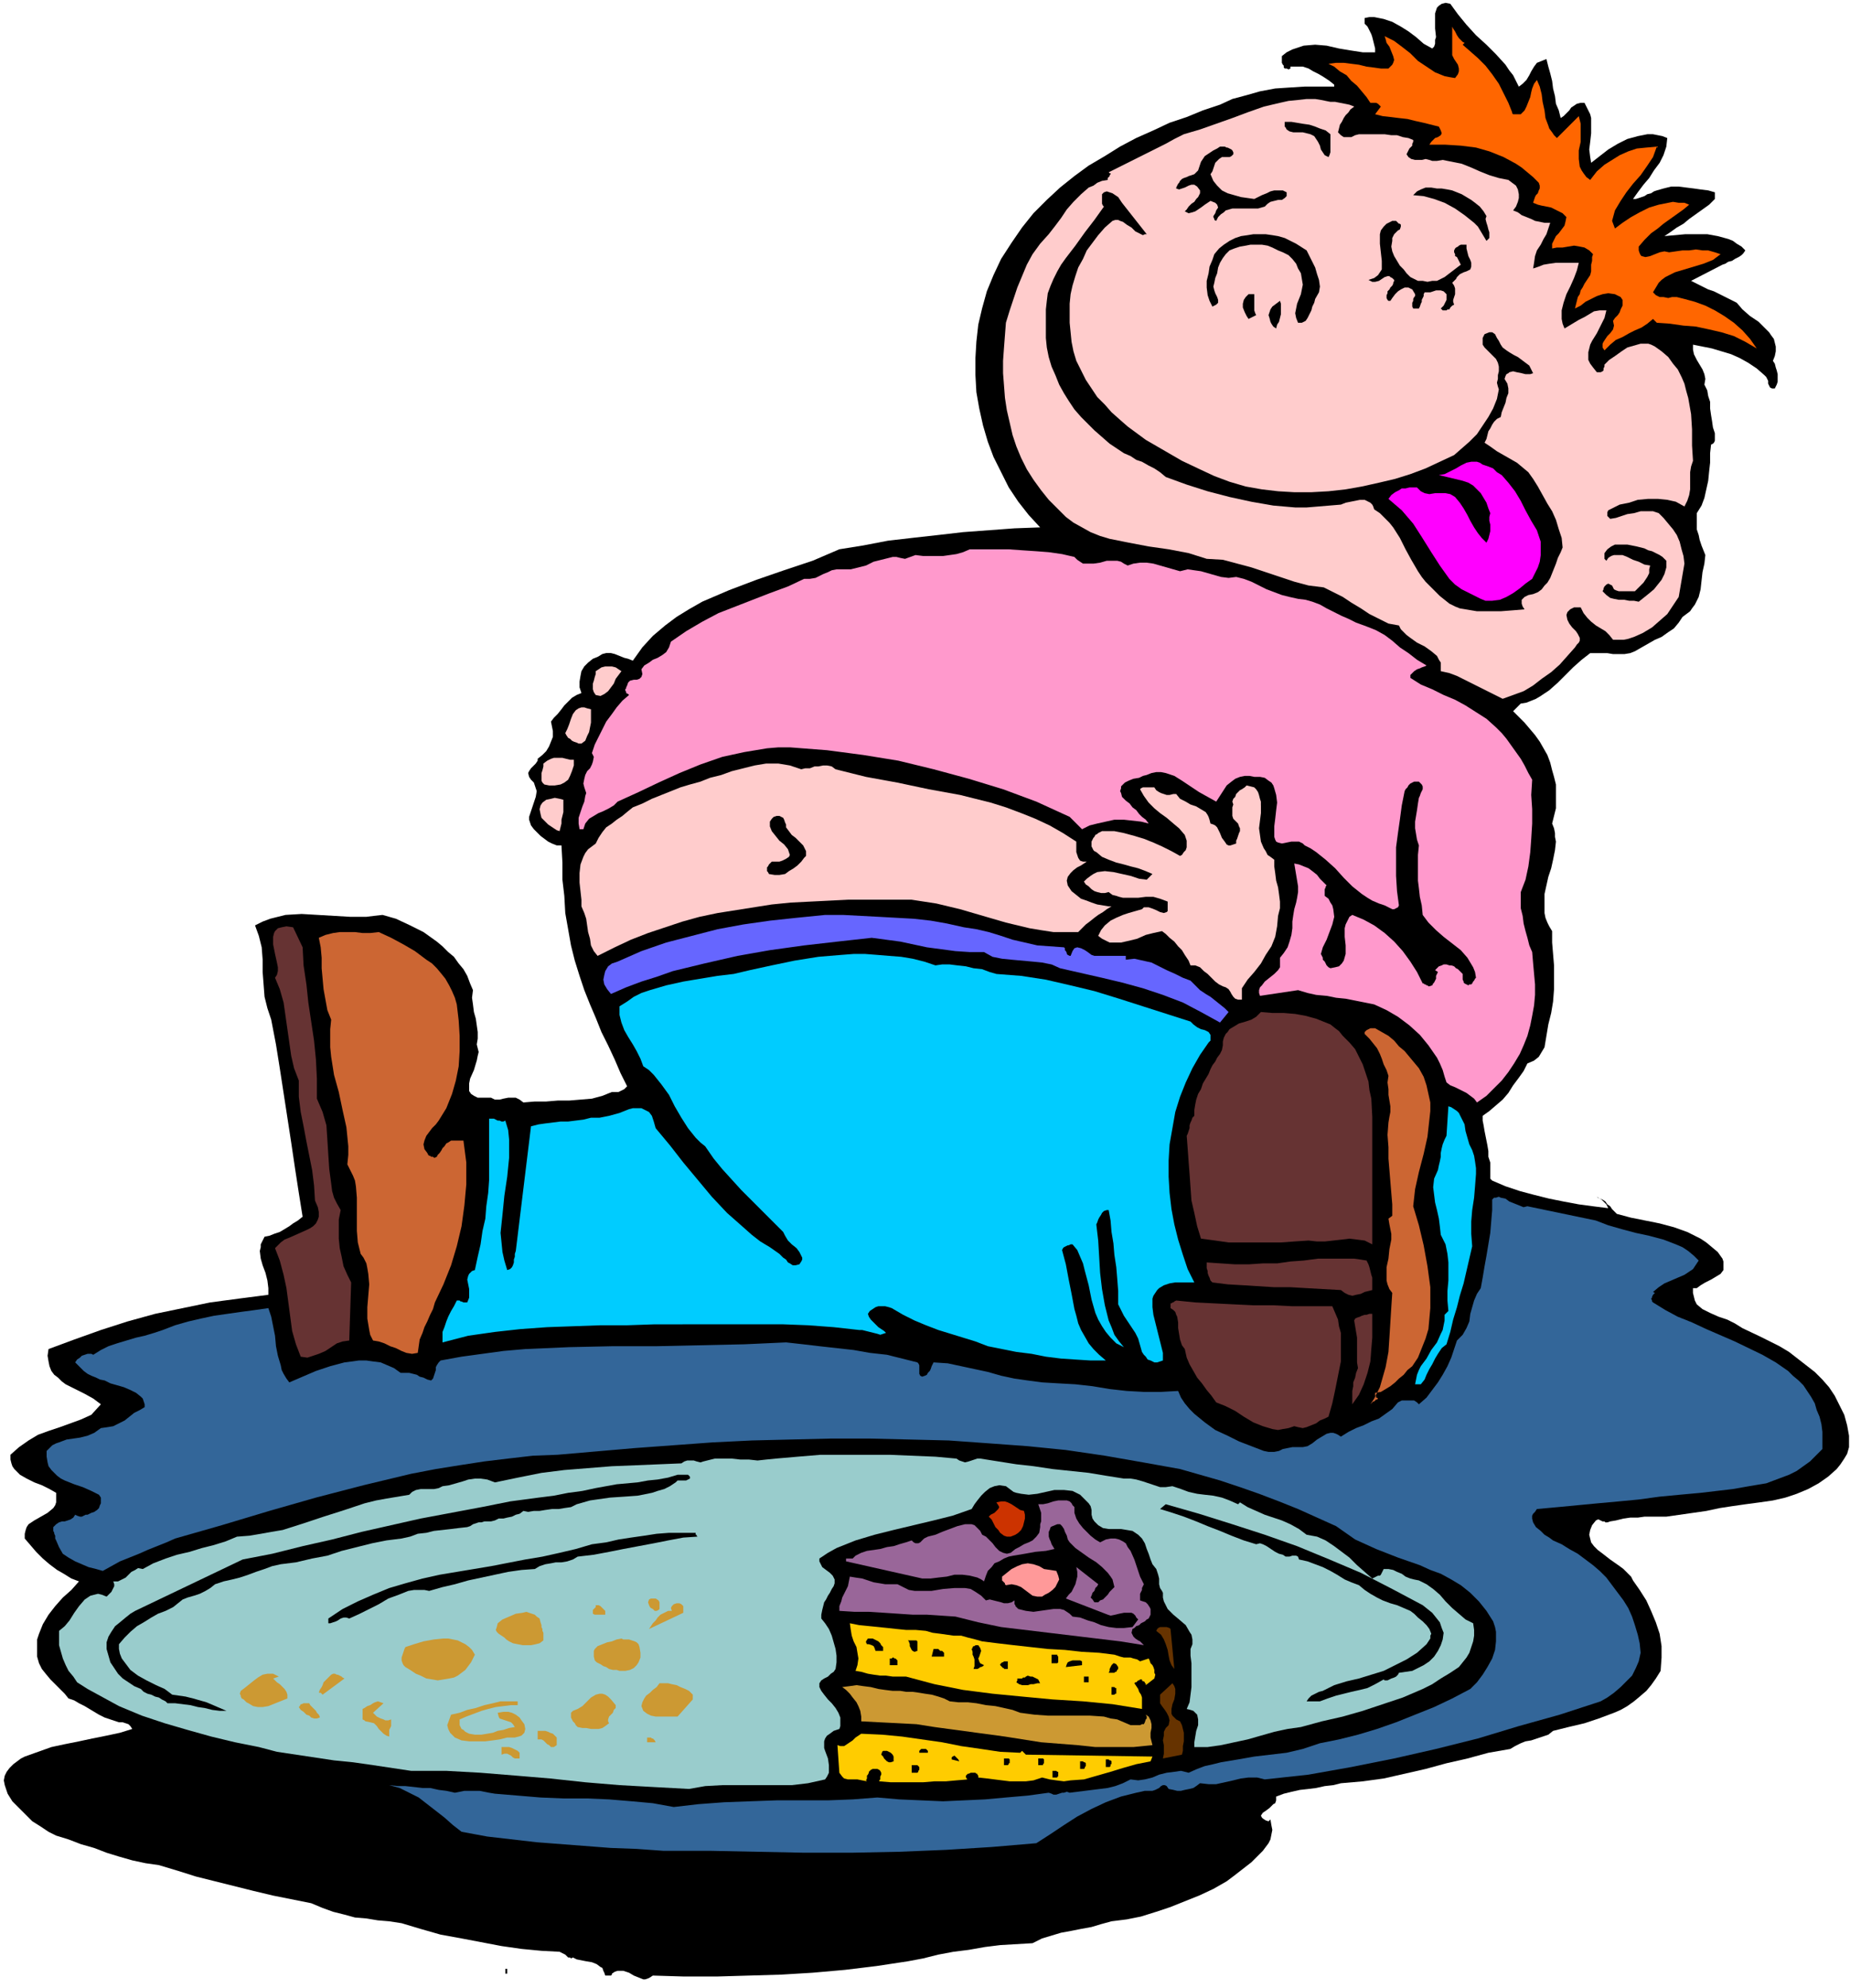 <svg xmlns="http://www.w3.org/2000/svg" width="6.477in" height="6.956in" fill-rule="evenodd" stroke-linecap="round" preserveAspectRatio="none" viewBox="0 0 1944 2088"><style>.brush1{fill:#000}.pen1{stroke:none}.brush3{fill:#fcc}.brush7{fill:#633}.brush8{fill:#c63}.brush9{fill:#0cf}.brush15{fill:#c93}.brush16{fill:#fc0}.brush17{fill:#630}</style><path d="m1524 4 8 11 9 11 10 11 11 10 10 10 10 11 4 6 4 5 3 6 3 6 4-3 4-4 3-5 2-4 3-5 3-4 5-2 5-2 2 8 2 7 2 8 1 8 2 8 1 8 3 7 2 8 3-2 3-3 3-3 2-3 3-2 3-2 4-1h4l2 4 2 4 2 4 1 4v16l-1 9-1 8 1 8 1 6 9-7 9-7 10-6 10-5 11-3 10-2h6l5 1 5 1 5 2-1 9-3 9-4 8-6 8-5 8-6 7-6 8-5 7h3l3-1 3-1 3-1 3-2 4-1 3-2 3-1 7-2 8-2h8l8 1 8 1 7 1 8 1 7 2v7l-6 6-7 5-7 5-7 5-6 5-7 4-7 5-6 4 11-1 11-1h23l11 2 11 3 5 2 4 3 5 3 4 4-2 3-2 2-3 2-4 2-3 2-4 1-3 2-3 1-33 17 6 3 6 3 6 3 6 2 6 3 6 3 6 3 6 3 6 7 8 7 9 6 7 7 4 4 2 3 3 4 1 4 1 4v5l-1 5-2 5 2 3 1 4 1 3 1 4v8l-1 3-2 4h-3l-2-1-1-2-1-2v-3l-1-2-1-2-2-2-8-7-9-6-9-5-9-4-10-3-10-3-10-2-10-2v5l1 5 3 6 3 5 3 5 2 5 1 5-1 6 3 6 1 6 2 6v7l1 7 1 6 1 7 2 6v8l-1 2-1 1-2 1-1 9v10l-1 9-1 10-2 9-2 9-3 8-5 8v17l2 6 1 5 2 6 2 5 2 5-1 9-2 9-1 9-1 9-2 8-4 8-3 4-2 3-4 3-4 3-4 6-5 6-6 4-7 5-7 3-7 4-7 4-7 4-5 2-6 1h-12l-6-1h-18l-9 7-9 8-8 8-8 8-9 8-9 6-5 3-5 2-5 2-6 1-8 8 12 12 11 13 5 7 4 7 4 7 3 8 2 8 2 7 2 8v25l-2 8-2 8 2 5 1 5v4l1 5-1 9-2 10-2 9-3 9-2 9-2 9v20l1 5 2 5 2 4 3 5v12l1 12 1 12v25l-1 13-2 12-3 12-1 6-1 6-1 6-1 6-3 5-3 5-5 4-7 3-4 8-5 7-6 8-5 8-6 7-7 6-7 6-7 5v5l1 5 1 6 1 5 1 5 1 5 1 6v6l1 3 1 3v17l2 2 14 6 15 5 15 4 16 4 15 3 16 3 15 2 16 2-1-2-1-2-2-2-2-2-1-1-2-1-2-1-1-1 3 2 3 1 3 2 2 3 3 2 2 3 2 2 3 3 15 4 15 3 15 3 15 4 14 5 14 7 6 4 6 5 6 5 5 7 1 3v9l-3 4-5 3-5 3-6 3-5 3-4 3h-4v5l1 4 1 4 2 4 6 5 8 4 9 4 9 3 8 4 8 5 19 9 20 10 10 6 9 7 9 7 9 7 8 8 7 8 6 9 5 10 5 10 3 11 2 11v12l-2 7-3 5-4 6-4 5-9 8-10 7-11 6-12 5-12 4-13 3-14 2-15 2-14 2-13 2-14 3-14 2-14 2-14 2h-23l-7 1h-8l-7 1-8 2-6 1-3 1h-2l-1-1h-2l-2-1-2-1h-1l-2 1-4 5-2 5-1 5 1 4 1 4 3 4 4 4 4 3 9 7 10 7 4 3 4 4 4 4 2 4 7 10 7 11 5 11 5 12 4 12 2 13v12l-1 14-5 8-5 7-5 6-7 6-6 5-7 5-7 4-7 3-16 6-15 5-17 4-16 4-5 4-6 2-6 2-6 2-6 1-5 2-6 3-5 3-23 4-22 6-22 5-22 6-22 5-22 5-22 3-23 2-8 2-9 1-9 2-8 1-9 1-9 2-8 2-8 3v4l-1 3-2 1-4 4-4 3-3 2-2 3 1 2 1 1 3 2 3 1 2-2 1 6 1 5-1 5-1 5-2 4-3 4-3 4-4 4-8 8-9 7-9 7-8 6-14 8-15 7-15 6-15 6-15 5-16 5-15 3-16 2-11 3-10 3-11 2-10 2-11 2-10 3-10 3-10 5-17 1-17 1-16 2-17 3-16 2-16 3-16 4-16 3-33 5-33 4-34 3-33 2-34 1-34 1h-34l-33-1-3 2-2 1-3 1h-2l-5-2-5-2-5-3-6-2h-6l-3 1-3 2v1l-1 1h-6l-1-3-1-2-1-3-2-1-4-3-5-2-6-1-5-1-5-1-4-2-2 1-1-1h-2l-2-2-1-1-2-1-2-1-2-1-19-1-21-2-21-3-21-4-21-4-22-4-21-6-20-6-13-2-12-1-12-2-12-1-11-3-12-3-11-4-12-5-20-4-20-4-21-5-20-5-20-5-20-5-19-6-20-6-14-2-14-3-14-4-13-4-13-5-14-4-13-5-13-4-8-4-9-6-8-5-7-7-7-7-7-7-5-8-3-9-1-5 1-5 2-4 3-4 4-4 4-3 4-3 4-2 14-5 14-5 14-3 15-3 14-3 15-3 14-3 13-4-2-3-2-2-3-1-3-1h-4l-3-1-3-1-3-1-6-2-6-3-5-3-5-3-5-3-6-3-5-3-6-2-4-5-5-5-5-5-5-5-5-6-4-5-3-6-2-7v-18l2-6 4-10 6-10 7-9 8-9 9-8 8-9-8-3-8-5-7-4-8-6-7-6-7-7-6-7-6-7v-5l1-4 1-3 2-3 6-4 7-4 7-4 6-5 2-3 1-3v-10l-7-4-8-4-8-3-8-4-7-4-6-6-2-3-1-3-1-4v-5l9-8 10-7 10-6 11-4 12-4 11-4 11-4 11-5 10-11-8-6-9-5-10-5-10-5-4-3-4-4-4-3-3-4-2-5-1-5-1-6 1-7 27-10 28-10 28-9 29-8 29-6 29-6 30-4 31-4v-7l-1-8-2-8-3-8-2-7-1-8 1-4v-3l2-4 2-4 5-1 5-2 6-2 5-3 5-3 4-3 5-3 5-4-4-25-4-26-4-27-4-26-4-26-4-26-4-25-5-26-4-12-3-12-1-13-1-13v-13l-1-13-3-12-4-11 8-4 8-3 8-2 8-2 17-1 17 1 17 1 17 1h17l8-1 9-1 14 4 15 7 14 7 14 10 6 5 6 6 6 5 5 7 5 6 4 7 3 8 3 7-1 8 1 7 1 8 2 7 1 7 1 7v7l-1 6 1 4 1 4-1 4-1 5-3 10-4 9-1 5v8l2 3 3 2 4 2h14l4 2h5l4-1 5-1h8l4 2 4 3 12-1h12l12-1h12l12-1 12-1 11-3 10-4h7l2-1 2-1 2-1 1-1 2-2-7-14-6-14-7-15-7-14-6-15-6-14-6-15-5-15-5-16-4-16-3-17-3-17-1-18-2-17v-18l-1-18h-5l-5-2-4-2-4-3-4-3-4-4-3-3-3-4-1-3-1-3v-3l1-3 2-6 2-6 2-6 1-6-1-3-1-3-1-3-3-3-2-3-1-4 1-2 2-3 3-3 2-2 2-3v-2l5-4 4-4 3-5 2-5 2-5v-6l-1-5-1-5 3-4 4-4 4-5 3-4 4-4 4-4 5-3 5-2-2-6v-6l1-6 1-5 3-5 4-4 5-4 5-2 5-3 4-1h5l4 1 5 2 5 2 4 1 5 2 10-14 11-12 13-11 12-9 13-8 14-8 14-6 14-6 29-11 29-10 30-10 28-12 25-4 26-5 26-3 27-3 26-3 27-2 27-2 27-1-12-13-11-14-10-15-8-16-8-16-6-16-5-17-4-18-3-17-1-18v-18l1-17 2-18 4-17 5-18 7-17 8-17 11-17 11-16 12-15 14-14 14-13 15-12 15-11 17-10 16-10 17-9 18-8 17-8 18-6 17-7 18-6 13-6 15-4 14-4 16-3 15-1 16-1h31v-2l-5-4-6-4-5-3-6-3-5-3-6-2h-13v2l-2 1-2-1h-2l-1-1v-2l-1-1-1-2v-7l5-4 6-3 6-2 6-2 12-1 12 1 13 3 12 2 13 2h13v-4l-1-4-1-4-1-4-1-3-2-4-2-4-3-3v-6l5-1h5l5 1 5 1 9 3 9 5 8 5 8 6 8 7 9 5 2-2 1-3v-4l1-3-1-9V14l1-3 1-3 2-2 3-2 4-1 5 1z" class="pen1 brush1"/><path d="m1539 45-2 2 8 7 8 7 8 8 7 9 7 10 5 10 5 10 4 10v1l1 1h8l4-4 2-4 2-5 2-5 1-5 1-4 2-5 3-4 3 7 2 8 1 8 2 9 1 8 3 8 1 3 3 4 2 3 3 3 23-23 1 4 1 4v19l-2 9v9l1 8 2 4 2 3 3 4 4 3 7-9 8-7 8-5 8-5 9-4 9-3 10-1 11-1-4 11-6 9-7 10-8 9-7 9-6 9-6 10-3 11 3 8 8-6 9-6 9-5 10-5 10-3 10-2 5-1 6 1h6l5 2-6 5-7 5-7 5-7 5-6 5-7 5-7 7-6 7v4l1 3 1 2 1 1 4 1 5-1 5-2 5-2 5-1 5 1 7-1 7-1h7l7-1 7 1h6l7 2 6 2-4 3-4 3-5 2-5 2-10 3-10 3-10 3-10 5-4 3-3 3-3 5-3 5 3 3 4 2h4l5 1 4-1h5l4 1 4 1 11 3 11 4 10 5 10 6 10 7 9 8 8 9 7 10-12-7-12-6-13-4-13-3-14-3-13-1-14-2-14-1-4-4-6 5-6 4-7 3-6 3-7 4-7 3-6 5-6 6-2-3v-4l1-2 2-3 2-3 3-3 3-4 1-4-1-5 2-3 3-3 2-3 1-3 2-4v-6l-2-3-6-3-7-1-6 1-6 2-6 3-6 3-5 4-6 3 1-4 1-4 1-4 2-3 1-4 2-3 2-4 2-3 2-3 2-3 1-4v-7l1-4v-4l1-3-4-4-5-3-5-1-6-1-6 1-6 1h-6l-5 1v-5l2-4 2-4 3-3 3-4 3-4 1-4 1-5-4-4-4-2-4-2-4-2-5-1-5-1-4-1-5-2 1-3 1-3 1-2 2-2 1-3 1-2v-3l-1-3-6-6-6-5-6-5-6-4-13-7-15-6-14-4-16-2-16-1h-17l2-3 2-2 2-2 3-1 3-2 1-2-1-3-2-4-8-2-8-2-9-2-8-2-9-1-8-1-9-1-8-2 6-8-1-1-1-1-1-1-2-1h-6l-4-6-5-6-5-6-6-5-5-6-7-4-6-5-6-3 8-1h8l8 1 8 1 8 2 8 1 7 1h8l2-2 2-2 1-2 1-3-1-4-2-5-2-5-3-4-1-4-1-3 10 5 8 6 9 7 8 8 9 6 9 6 5 2 5 2 5 1 6 1 3-4 1-3v-3l-1-4-2-3-2-3-2-4V28l1 2 2 3 1 2 1 2 2 3 2 2 2 2 2 1z" class="pen1" style="fill:#f60"/><path d="m1423 112-4 3-2 3-3 3-2 3-2 4-2 3-1 4-1 4 3 3 3 2h8l4-2 4-1h27l7 1h6l6 2 6 1 5 2v2l-1 2v2l-1 1-2 2-1 2-1 2-1 2 2 3 3 2 4 1h7l4-1 4 1 3 1h5l6-1 5 1 5 1 10 2 10 4 9 4 10 4 10 3 10 2 4 3 4 3 2 4 1 5v4l-1 4-2 5-3 4 5 2 4 3 5 2 5 2 4 2 5 1 5 1h6l-2 6-2 6-3 5-3 6-4 6-2 6-1 7-1 6 6-2 5-2 6-1 7-1h24l-2 8-3 8-4 9-4 8-3 9-2 8v9l1 5 2 5 5-3 5-3 5-3 6-3 5-3 5-3 6-1h7l-2 8-4 8-4 8-5 8-2 4-1 4-1 4v8l2 4 3 4 4 5h4l2-1 1-1v-2l1-2v-2l5-5 6-4 7-5 6-4 7-2 7-2h8l3 1 4 2 7 5 7 6 5 7 5 6 4 8 3 7 2 8 2 7 3 17 1 16v17l1 16-2 6-1 6v18l-1 6-2 6-3 6-9-5-9-2-10-1h-10l-11 1-9 3-10 2-8 4-2 1-2 1-1 2v4l1 1 2 2 6-1 6-2 6-2 7-1 7-2h13l6 2 5 5 5 6 5 6 4 6 3 7 2 8 2 7 1 8-6 35-6 9-6 9-8 7-8 7-10 6-9 4-6 2-5 1h-11l-4-5-4-4-5-3-5-3-5-4-4-4-4-5-3-6h-7l-2 1-2 1-2 2-1 1-1 3 1 5 2 4 3 4 4 4 2 3 2 4v3l-1 2-2 2-2 3-8 9-8 9-9 8-10 7-9 7-10 6-11 4-11 4-8-4-8-4-8-4-8-4-8-4-8-4-8-3-9-2v-9l-2-3-2-4-6-5-7-5-8-4-7-5-4-3-3-3-3-3-2-4-11-2-10-5-10-5-9-6-10-6-9-6-10-5-10-5-16-2-15-4-15-5-15-5-15-5-15-4-15-4-17-1-19-6-21-4-21-3-21-4-10-2-10-2-10-3-10-4-9-5-9-5-8-6-8-8-10-10-8-10-8-11-7-11-6-12-5-12-4-12-3-13-3-13-2-13-1-13-1-13v-13l1-14 1-13 1-13 4-13 4-12 4-12 5-12 5-12 6-11 8-11 9-10 7-9 6-8 6-9 7-8 8-8 8-7 5-2 4-3 5-2 6-1v-2l1-1 1-1v-1l1-1v-1h-1l-1-1 10-5 10-5 10-5 10-5 10-5 10-5 9-5 10-5 17-5 17-6 17-6 16-6 17-6 17-4 9-2 10-1 9-1h9l6 1 5 1 5 1h5l5 1 5 1 5 1 5 2z" class="pen1 brush3"/><path d="M1398 141v19l-1 3-1 2-4-2-2-3-2-3-1-4-2-4-2-3-2-3-4-2-4-1-4-1h-10l-4-1-3-2-1-2-1-1v-5h7l6 1 6 1 7 1 6 2 5 2 6 2 5 4zm-103 17 1 2v2l-1 1-1 1-2 1h-8l-3 2-2 2-2 2-1 3-1 3-1 3-2 3 3 7 4 5 5 5 6 3 7 2 7 2 7 1 7 1 4-2 4-2 5-2 4-2 4-1h9l4 2v4l-2 2-3 2h-4l-4 1-4 1-3 2-3 3-7 2h-27l-7 2-2 2-3 2-3 3-2 4-2-1v-1l-1-2v-1l2-3 1-3 2-3-1-3-2-2-5-2-3 2-3 2-4 3-3 2-3 2-3 1-4 1-4-2 2-2 2-3 3-3 3-2 2-3 2-2 2-4v-3l-3-4-3-2h-3l-3 1-4 2-3 1-3 1-3-1v-1l1-2 1-2 1-1 1-2 1-1 1-1 2-1 3-1 2-1 3-1 3-1 2-2 2-2 1-3 1-3 1-3 2-3 2-3 3-2 3-2 3-2 4-2 3-2h5l2 1h1l2 1 2 1 1 1zm267 69-1 3 1 4 1 3 1 4 1 3v6l-3 3-3-5-3-5-3-5-4-4-10-8-10-7-11-6-11-4-11-3-11-1 4-4 4-2 5-2h6l6 1h5l6 1 5 1 5 2 5 2 5 3 5 3 4 3 5 4 4 5 3 5zm-357 19h-2l-2 1-2-1-2-1-4-2-4-4-5-3-4-3-3-1-2-1h-3l-3 1-8 7-7 8-6 8-6 8-4 9-5 9-3 9-3 10-2 9-1 10v20l1 10 1 10 2 10 3 10 5 10 5 10 6 9 6 9 8 8 7 8 9 8 8 7 19 14 19 11 19 11 19 9 15 7 16 6 17 5 17 3 17 2 17 1h18l18-1 18-2 17-3 18-4 17-4 16-5 16-6 15-7 15-7 8-7 8-7 8-8 6-9 6-9 5-9 4-10 2-10-1-3-1-4 1-4v-4l1-4v-5l-1-4-2-4-3-3-3-3-3-3-3-3-2-3v-7l2-4 5-2h3l3 2 2 4 2 3 2 4 2 3 4 3 3 2 5 3 4 2 4 3 4 3 4 3 2 4 2 4-3 1h-5l-4-1-5-1-4-1-4 1-1 1-2 1-1 2-1 3 3 5 1 5v5l-2 5-1 5-2 5-2 5-1 5-4 2-3 3-2 3-2 4-2 3-1 4-1 4-2 4 6 4 7 5 7 4 7 4 7 4 6 5 6 5 5 7 5 8 5 9 5 9 5 8 4 9 3 10 3 9 1 10-2 5-3 6-2 6-2 5-2 5-2 5-3 5-3 3-3 4-4 3-5 2-5 1-4 2-3 3v4l1 3 2 3-12 1-13 1h-25l-6-1-6-1-6-1-5-2-6-3-5-4-5-4-5-5-5-5-5-5-4-5-4-6-7-12-6-11-6-12-7-11-4-5-5-5-5-5-6-4-1-3-1-2-2-2-2-1-4-2h-5l-5 1-5 1-5 1-5 2-12 1-12 1-12 1h-12l-23-2-23-4-23-5-23-6-22-7-22-8-6-5-6-4-6-3-7-4-6-2-6-4-7-3-6-4-9-6-8-7-8-7-7-7-7-7-7-8-6-9-5-8-5-9-4-10-4-9-3-10-2-10-1-10v-30l1-9 1-8 3-8 3-7 4-8 4-7 5-7 10-13 10-14 10-13 10-14-1-1-1-2v-10l2-2 3-1 3 1 3 1 3 2 3 2 2 3 2 3 26 33z" class="pen1 brush1"/><path d="M1472 236v2l-1 3-2 1-2 2-2 2-1 2-1 2v3l-1 6 1 5 2 5 3 5 3 5 4 4 3 4 4 4 4 2 4 2h5l5 1 5-1h5l4-2 4-2 17-13-1-2-1-2-1-2-1-2-2-1v-2l-1-2v-2l1-2 1-1 2-1 1-1 2-1h6v4l1 4 1 4 2 4 1 3v4l-1 3-4 2-3 1-2 1-2 1-2 2-1 1-1 2-2 2-2 2 2 3 1 3v6l-1 3-1 3v2l1 3-2 1-1 1-1 1-1 2h-2l-1 1h-4l-2-2 2-2 1-1 1-2 1-2 1-2v-6l-3-3-3-1h-5l-3 1-3 1h-6l-1 2v2l-1 2-1 2v2l-1 2-1 3-1 2h-6l-1-2v-4l1-2v-2l1-2 1-1v-2l-3-5-4-2h-4l-4 2-3 2-3 3-3 4-2 3h-2l-1-1-1-2v-3l1-2v-2l1-1 1-1 1-2 1-1 1-1 1-2v-1l1-2v-1l-2-2-2-1-1-1h-2l-3 1-3 2-3 2-4 1h-3l-4-2 6-2 4-3 2-3 2-3v-9l-1-9-1-9v-10l1-4 3-4 3-3 6-3h4l1 1 1 1 1 1h1l1 1zm-99 27 3 6 3 6 3 6 2 7 2 6 1 7-1 6-4 7-1 4-2 4-1 4-2 4-2 4-2 3-4 2h-4l-2-5-1-5 1-5 1-5 2-5 2-5 1-5 1-5-1-6-1-6-3-5-2-5-4-5-4-4-6-3-5-2-6-3-5-2-6-1h-12l-5 1-6 1-6 2-5 2-4 4-3 4-3 5-2 5-1 6-2 5-1 5-1 4 1 4 1 3 2 4 1 3v3l-2 2-4 2-3-6-2-6-1-8v-7l2-8 1-7 3-7 2-6 5-6 5-4 6-4 6-3 6-2 7-1 6-1h13l7 1 6 1 7 2 12 6 11 7z" class="pen1 brush1"/><path d="M1318 309v17l1 3 1 2-8 4-2-3-2-4-2-5v-4l1-4 2-3 3-3h6zm23 36-3-2-2-3-1-2-1-4-1-3 1-3 1-3 2-3 8-6 1 3v11l-1 4-1 4-2 3-1 4z" class="pen1 brush1"/><path d="m1615 557 2 6 2 6v14l-1 7-2 6-3 6-3 6-7 5-6 5-7 5-7 4-7 3-8 1h-7l-5-2-4-2-8-4-8-4-7-5-6-6-10-14-9-14-10-16-9-14-6-7-6-7-7-6-7-6 3-4 4-3 4-2 3-2h4l4-1h8l4 4 4 2 5 1 6-1h11l5 1 5 3 5 6 4 6 4 7 3 6 4 7 4 6 4 5 5 5 2-4 1-4 1-4v-7l-1-4v-4l1-4-2-5-2-6-3-5-3-5-4-4-4-4-5-3-6-2-25-6 6-1 6-3 6-3 5-3 6-3 5-1h6l3 1 3 2 6 2 5 2 4 4 5 3 7 8 7 9 6 10 5 10 6 11 6 10z" class="pen1" style="fill:#f0f"/><path d="M1751 589v7l-2 7-3 6-4 5-4 5-6 5-5 4-5 4-5-1h-5l-5-1h-6l-5-1-4-1-4-3-4-4 1-2v-1l1-2 1-1 1-1 2-1 2 1 2 1 2 4 2 1 3 1h17l3-3 3-3 3-3 2-3 2-3 2-4v-4l1-4-6-1-6-3-6-2-6-3-5-2h-9l-3 1-3 2-2 3-1-1-1-1v-6l3-4 4-3 4-2h13l5 1 5 1 4 1 4 1 4 2 4 1 4 2 4 2 3 2 4 4z" class="pen1 brush1"/><path d="m1129 585 3 3 3 2 3 2h11l7-1 7-2h11l4 1 3 2 4 2 6-2 7-1h7l7 1 7 2 7 2 7 2 7 2 8-2 7 1 7 1 7 2 7 2 7 2 8 1 8-1 8 2 8 3 8 4 8 4 8 3 8 3 8 2 9 2 8 1 7 2 8 3 7 4 8 4 8 4 7 3 8 4 11 4 10 4 9 5 8 6 8 7 9 6 9 7 10 6-2 1-3 1-2 1-3 1-3 2-2 2-2 2v3l11 7 12 5 12 6 12 5 11 6 11 7 11 7 10 9 6 6 5 6 5 7 5 7 5 7 4 7 4 8 4 7-1 16 1 15v15l-1 16-1 14-2 15-3 14-5 13v17l2 8 1 8 2 8 2 7 2 8 3 7 1 12 1 11 1 11v11l-1 11-2 11-2 10-3 11-4 10-4 9-6 10-6 9-7 9-8 8-8 8-10 7-3-4-4-3-4-3-4-2-4-2-4-2-5-2-4-3-2-6-2-7-3-7-3-6-9-13-9-11-11-10-12-9-12-7-13-6-10-2-10-2-10-2-10-1-10-2-11-1-9-2-10-3-40 6-1-3v-3l1-3 2-2 3-4 5-4 5-4 4-4 2-3v-10l4-5 4-6 2-6 2-7 1-7v-7l1-7 1-6 2-7 1-5 1-6v-6l-1-6-1-6-1-6-1-6 5 1 5 2 5 2 4 3 5 4 3 4 4 4 3 3-1 1v1l-1 2v7l4 3 2 4 2 3 1 4 1 8-2 8-3 8-3 8-4 8-2 7 1 2 1 2v2l2 2 1 2 1 2 2 2 2 1 5-1 4-1 3-3 2-3 2-7v-9l-1-9v-9l1-4 2-4 2-4 3-2 12 5 11 6 11 8 10 9 9 10 8 11 7 11 6 12h1l1 1h1l1 1h1l1 1h1l3-1 1-2 1-1 1-2 1-2v-3l1-2 1-2-3-2 2-2 2-2 3-1 2-1h3l3 1h2l3 1 1 1 1 1 2 1 1 1 1 1 1 1 1 1 1 1v6l1 2v1l1 1 2 1 2 1 1-1h2l1-1 1-2 1-1 1-2 1-1-1-6-2-5-3-5-3-5-7-8-9-7-9-7-8-7-8-8-6-8-1-10-2-9-1-9-1-8v-27l1-10-2-6-1-6-1-6v-7l1-6 1-6 1-7 1-6 1-2 1-3 1-2 1-2v-3l-1-2-3-3h-5l-2 1-2 1-2 2-1 2-2 2-1 2-3 15-2 15-2 14-2 15v30l1 16 2 15-1 2-2 1-2 1h-2l-2-1-2-1-2-1-2-1-6-2-7-3-5-3-6-4-10-8-9-9-9-10-10-9-5-4-5-4-6-4-6-3-2-2-2-1-2-1h-8l-5 1-5 1-4-1-2-1-1-2-1-3v-11l1-8 1-9 1-8-1-8-2-7-1-3-2-3-3-2-4-3-5-1h-6l-5-1h-5l-5 1-5 2-4 3-5 4-11 17-9-5-9-5-9-6-9-6-8-5-9-3-5-1h-5l-5 1-5 2-4 1-4 2-6 1-5 2-4 2-4 4v2l-1 3 1 2 1 4 4 4 4 3 3 4 4 3 3 4 3 3 4 3 3 4-8-2-9-1-9-1h-10l-9 2-9 2-8 2-8 4-13-13-35-16-35-13-36-11-37-10-37-9-37-6-38-5-39-3h-12l-12 1-12 2-12 2-23 5-23 8-22 9-22 10-21 10-22 10-4 4-5 3-6 3-5 2-5 3-5 3-4 5-2 6h-4l-1-6v-6l2-6 2-6 2-5 1-6 1-3-1-3-1-3-1-4 1-5 1-4 2-4 3-3 2-4 1-3 1-5-2-4 3-9 4-8 4-8 4-8 6-8 5-7 6-7 7-6-1-1-2-1v-1l-1-2v-1l1-1v-1l1-2 1-3 2-2 4-1h3l3-1 2-2 1-3-1-5 3-4 5-3 4-3 5-2 5-3 4-3 3-5 2-6 16-11 17-10 17-9 18-7 18-7 18-7 19-7 17-8h6l6-1 4-2 4-2 5-2 4-2 5-1h15l8-2 8-2 8-4 8-2 8-2 4-1h4l4 1 5 1 11-4 8 1h21l7-1 7-1 7-2 7-3h41l14 1 15 1 13 1 14 2 13 3z" class="pen1" style="fill:#f9c"/><path d="m653 705-3 4-3 4-2 5-3 4-3 4-4 3-4 2-5-1-2-3-1-3v-6l1-3 1-4 1-3v-3l3-2 3-2 4-1h7l4 1 3 2 3 2zm-32 40v14l-1 5-1 5-2 4-2 5-4 3h-3l-2-1-3-1-2-1-2-2-2-1-2-3-1-2 2-4 2-5 2-6 2-5 3-4 3-2 3-1h3l3 1 4 1zm-18 53v6l-2 6-2 5-2 4-4 3-4 2-6 1h-6l-5-1-2-2-1-2v-8l1-3 1-4v-3l4-3 4-2 3-1h9l4 1 4 1h4zm275 10 32 8 33 6 33 7 33 6 16 4 16 4 16 5 16 6 15 6 15 7 14 8 14 9v11l1 3 1 3 2 3 3 1h4l-3 2-3 2-4 2-4 3-3 3-3 4-1 4 1 5 4 6 5 4 5 4 6 2 5 2 6 2 6 1 6 1h3l-5 3-4 3-5 3-4 3-5 4-4 3-4 4-4 4h-26l-13-2-12-2-25-6-24-7-24-7-25-6-13-2-13-2h-67l-40 2-20 1-20 2-19 3-19 3-19 3-19 4-18 5-18 6-18 6-18 7-17 8-18 9-4-5-3-6-1-7-2-7-1-7-1-7-2-6-3-7v-7l-1-9-1-9v-10l1-9 3-8 2-4 3-4 4-3 4-3 3-6 4-6 4-5 6-4 5-4 6-4 6-5 5-4 10-4 10-5 10-4 10-4 10-4 10-3 11-3 10-4 12-3 11-4 12-3 12-3 12-2h13l6 1 6 1 6 2 6 2 4-1h5l5-2h4l5-1h4l5 1 4 3z" class="pen1 brush3"/><path d="M1325 846v8l-1 8-1 8 1 7 1 7 3 7 2 3 2 4 3 2 4 3v7l1 7 1 8 2 7 1 7 1 8v7l-2 8-1 11-2 11-4 10-6 9-5 9-7 9-7 8-6 9v12h-4l-3-1-2-2-2-3-1-2-2-3-3-2-3-1-4-2-4-3-4-4-4-4-4-3-4-4-5-2h-5l-2-5-4-6-3-5-4-4-4-5-5-4-4-4-4-3-9 2-8 2-9 4-8 2-9 2h-12l-4-2-4-2-4-3 3-6 4-5 6-5 6-3 7-3 6-2 7-2 7-2 2-2h5l3 1 5 2 4 2 4 1 3-1 1-1v-10l-8-3-7-2h-8l-8 1h-16l-4-1-3-1-4-1-4-3-4 1h-4l-4-1-3-1-3-2-3-3-3-2-2-3 3-3 4-3 3-2 4-2 8-1 9 1 9 2 9 2 9 3 8 1 6-6-7-3-8-3-8-2-7-2-8-2-8-3-7-3-6-5-2-1-1-1-1-2-1-2v-5l1-2 1-2 1-1 1-2 2-1 1-1 2-1 2-1h13l10 2 11 3 10 3 10 4 9 4 10 5 9 5 2-1 2-3 2-2 1-3v-7l-1-3-1-3-6-7-6-5-7-6-7-5-6-5-6-6-5-7-4-7 1-1 2-1h12l2 3 3 2 2 1 3 1 3 1h3l4-1h3l4 5 6 3 5 3 6 2 5 3 5 3 2 3 1 2 1 3 1 4 3 1 2 1 2 2 1 2 2 4 2 5 3 4 2 3 2 1h2l3-1 3-1v-3l1-2 1-3 1-3 1-2v-3l-1-2-1-3-3-3-2-2-1-3v-9l1-3-1-3 1-3 2-2 1-3 2-2 2-2 2-1 3-2 2-2 4 1 4 1 2 2 2 3 1 3 1 4 1 3v4zm-733-6v13l-1 4-1 4v4l-1 4-1 4-3-1-3-2-3-2-3-2-2-2-3-3-2-2-1-4-1-5 1-4 2-3 4-3 5-1 4-1 5 1 4 1z" class="pen1 brush3"/><path d="m826 869 3 4 3 4 4 3 4 4 4 4 2 4 1 2v5l-2 2-3 4-4 4-4 3-5 3-4 3-6 1h-5l-6-1-1-2-1-1v-4l1-1 1-2 1-1 2-2h8l3-1 2-1 2-1 3-2 1-2-2-6-4-5-5-4-4-5-4-5-2-5v-5l2-3 2-2 3-1h3l2 1 2 1 1 2 1 3 1 2v3z" class="pen1 brush1"/><path d="m1013 974 13 2 13 3 13 4 12 4 13 3 13 3 14 1 14 1 1 1v2l1 1 1 2v1l1 1 2 1h1l2-5 2-3 3-1 4 1 4 2 3 2 4 3 3 1h33v4l9-1 9 2 9 2 8 4 8 4 9 4 8 4 8 3 5 5 5 5 6 4 5 3 5 4 5 4 5 4 4 4-9 11-20-11-19-10-21-8-21-7-22-6-21-5-22-5-22-5-9-4-10-2-10-1-11-1-11-1-10-1-10-2-9-5h-15l-15-1-15-2-15-2-14-3-14-3-15-2-15-2-36 4-35 4-36 5-34 6-35 8-33 8-17 6-16 5-16 6-16 7-4-5-3-5-1-5 1-5 1-4 3-5 4-3 6-2 25-11 26-9 27-7 27-7 27-5 28-4 28-3 30-3h19l19 1 19 1 18 1 18 1 18 2 17 3 18 4z" class="pen1" style="fill:#66f"/><path d="m318 995 1 19 3 20 2 19 3 20 3 20 2 20 1 20v21l3 7 3 7 2 7 2 7 1 15 1 16 1 15 2 15 1 8 2 7 3 6 4 7-2 10v20l1 10 2 9 2 10 4 9 4 8-2 61-7 1-6 2-6 4-6 4-7 3-6 2-6 2-7-1-5-13-4-14-2-15-2-15-2-15-3-14-4-15-5-13 3-3 3-3 4-3 5-2 9-4 9-4 4-2 3-2 3-3 2-4 1-3v-5l-1-5-3-7-1-16-2-16-3-15-3-15-3-16-3-15-2-16v-17l-5-13-3-13-2-14-2-14-2-14-2-14-4-14-5-12 2-3 1-4v-4l-1-5-2-9-2-10v-8l1-4 1-2 3-3 4-1 5-1 7 1 10 21z" class="pen1 brush7"/><path d="m398 979 13 6 13 7 12 7 12 9 6 4 5 5 5 6 4 5 4 7 3 6 3 7 2 7 2 17 1 16v16l-1 16-3 15-4 14-6 15-8 13-3 4-4 4-3 4-3 4-2 5-1 4 1 5 3 4 1 2 1 1h1l1 1h2l1 1h1l2-1 1-2 2-2 2-3 1-2 2-2 2-3 2-1 3-2h13l3 23v23l-2 22-3 22-5 21-6 20-8 20-9 19-2 7-3 6-3 7-3 6-2 6-3 7-1 7-1 7-6 1-6-1-5-2-6-3-6-2-6-3-6-2-6-1-3-6-1-5-1-6-1-6v-12l1-12 1-12-1-11-1-6-1-5-3-6-3-4-3-12-1-12v-35l-1-12-1-6-2-5-3-6-3-6 1-10v-9l-1-10-1-10-4-18-4-19-5-18-3-19-1-10v-19l1-10-4-10-2-11-2-11-1-11-1-11v-11l-1-11-2-10 7-3 8-2 7-1h16l8 1h8l9-1z" class="pen1 brush8"/><path d="m1047 1023 26 2 26 4 26 6 25 6 26 8 25 8 25 8 25 8 3 3 4 3 4 2 4 1 4 2 2 3v6l-2 2-9 13-8 14-7 15-6 15-5 16-3 17-3 17-1 17v17l1 17 2 17 3 16 4 16 5 16 5 15 7 14h-20l-6 1-6 2-5 3-2 2-2 3-2 3-1 3v9l1 8 2 8 2 8 2 8 2 8 2 8v8l-3 1-3 1h-3l-4-2-3-1-2-3-2-2-2-3-2-7-2-7-3-6-4-6-4-6-4-6-3-6-3-6v-14l-1-13-1-12-2-13-1-12-2-12-1-12-2-11h-2l-3 1-2 2-1 2-2 3-1 2-1 3-1 2 2 17 1 17 1 17 2 17 3 17 4 16 3 7 3 8 5 7 5 6-8-4-6-6-5-6-4-6-4-7-3-7-2-7-2-7-3-15-4-15-2-8-3-7-3-7-5-6h-2l-2 1h-1l-2 1-2 1-1 1-1 2 4 15 3 16 3 15 3 16 2 7 2 8 3 7 4 7 4 7 5 6 6 6 7 6h-16l-16-1-15-1-16-2-15-3-16-2-15-3-15-3-13-5-13-4-13-4-13-4-13-5-12-5-12-6-12-7-3-1-4-1h-7l-3 1-3 2-3 2-2 3 1 3 2 3 3 3 2 2 3 3 3 2 3 2 2 2-3 1-3 1-3-1-4-1-4-1-4-1-4-1h-3l-27-3-27-2-26-1H688l-29 1h-28l-28 1-28 1-28 2-27 3-28 4-27 7v-11l2-5 2-6 2-5 3-6 3-5 3-6h3l1 1h1l2 1h4l2-5v-9l-1-5-1-5 1-4 1-2 1-1 2-2 3-1 3-14 3-13 2-14 3-13 1-13 2-14 1-14v-64h5l2 1 2 1h2l2 1h2l2-1 3 10 1 10v19l-2 20-3 20-2 20-2 19 1 10 1 10 2 9 3 10 3-1 2-2 1-2 1-3v-3l1-3v-3l1-3 16-131 8-2 7-1 8-1 8-1h8l8-1 8-1 8-2h9l5-1 5-1 11-3 10-4 4-1h9l4 2 4 2 3 4 2 6 2 7 15 18 14 18 15 18 15 18 16 17 17 15 9 8 9 7 10 6 10 7 2 2 2 2 3 2 2 3 2 1 3 2h3l4-1 2-3 1-2v-2l-1-2-2-4-3-4-5-4-4-4-3-5-2-4-12-12-11-11-11-11-10-10-10-11-10-11-9-11-9-13-5-4-5-5-4-5-4-5-7-11-7-12-6-12-8-11-4-5-4-5-5-5-6-4-3-8-4-8-4-7-5-8-4-7-3-8-2-8v-9l8-5 7-5 8-4 9-3 17-5 18-4 18-3 18-3 17-2 17-4 23-5 24-5 25-4 24-2 13-1h12l13 1 12 1 13 1 12 2 12 3 12 4 7-1h8l8 1 9 1 8 2 9 1 8 3 7 2z" class="pen1 brush9"/><path d="m1411 1088 7 7 6 7 4 8 4 8 3 9 3 9 1 9 2 9 1 19v134l-8-4-8-1-8-1-8 1-9 1-9 1h-8l-9-1-15 1-14 1h-55l-14-2-15-2-4-13-3-14-3-13-1-14-1-14-1-13-1-14-1-13 1-2 1-3 1-3v-3l1-3 1-2 1-3 2-2v-6l1-6 1-5 2-6 3-5 2-6 3-5 3-5 2-5 2-4 3-4 2-4 3-4 2-4 1-5v-4l1-4 2-4 2-2 2-3 5-3 5-3 7-2 6-2 5-3 5-5 12 1h12l12 1 11 2 11 3 10 4 5 2 5 4 4 3 4 5z" class="pen1 brush7"/><path d="m1491 1122 5 9 3 9 2 9 2 9v9l-1 9-1 9-1 9-4 18-5 19-4 18-2 18 6 20 5 21 4 22 3 22v22l-1 11-1 11-3 10-4 10-4 10-6 9-5 4-4 5-5 4-4 4-5 4-5 3-5 3-6 1v3h1v2h1l1 1-1 1h-1l-1 1-1 1h-1l-1 1-1 1-1 1 4-6 3-6 3-6 2-7 4-14 3-16 1-15 1-16 1-16 1-15-3-4-2-5-1-4v-14l2-9 1-10 2-10v-6l-1-5-1-5-1-6 4-3v-12l-1-12-1-12-1-12-1-12v-12l-1-13 1-13 1-6 1-5v-6l-1-6-1-6v-6l-1-7 1-7-2-6-3-6-2-6-2-5-3-6-4-5-4-5-5-5v-2l1-1 1-1 2-1 2-1h5l7 4 7 4 6 5 5 6 6 5 5 6 5 6 5 6z" class="pen1 brush8"/><path d="m1547 1208 2 6 1 6 1 7v6l-1 13-1 12-2 13-1 12v13l1 13-3 13-3 13-3 13-4 13-3 12-4 13-3 13-4 13-5 4-4 6-3 5-3 6-3 5-3 6-2 5-4 5h-6l1-5 1-5 2-5 2-4 6-8 5-9 6-8 4-9 2-4 1-5 1-5v-6l4-4-1-11v-10l1-11v-19l-1-9-2-10-5-10-1-9-1-8-2-9-2-8-1-8-1-8 1-9 4-9 1-5 1-4 1-5v-4l1-5 1-4 2-5 2-4 2-31 3 1 3 2 3 2 2 2 3 6 3 6 1 7 2 7 2 7 3 6z" class="pen1 brush9"/><path d="m1677 1282 13 5 14 4 15 4 14 3 15 4 13 5 7 3 6 4 6 5 5 5-2 3-2 3-2 3-3 2-6 4-7 3-7 3-7 3-6 4-6 5 2 1-1 1-1 1-1 2v1l-1 1 1 2v1l1 1 13 8 13 7 15 6 15 7 30 13 29 14 14 8 13 9 5 5 6 5 5 5 4 6 4 6 4 7 2 7 3 7 2 8 1 8v18l-7 7-6 6-7 5-7 5-8 4-8 3-8 3-8 3-18 3-17 3-17 2-17 2-22 2-21 2-22 3-21 2-22 2-21 2-21 2-22 2-2 3-2 2-1 2v3l1 4 3 5 5 4 4 4 5 3 4 3 9 4 8 5 9 5 8 6 8 6 7 6 7 7 6 8 6 8 6 8 5 8 4 9 3 9 3 10 2 9 1 10-2 9-3 7-4 8-6 6-6 6-7 6-7 5-7 4-43 14-43 12-43 13-44 11-44 10-45 9-45 8-46 5-4-1-4-1h-9l-8 1-8 2-9 2-9 2h-8l-9-1-4 3-3 2-4 1-5 1-4 1h-4l-4-1-5-1-2-3-2-1h-2l-2 1-2 2-2 1-2 1-3 1h-8l-9 2-8 2-8 2-16 6-15 7-15 8-14 9-15 10-14 9-47 4-48 3-49 2-50 1h-50l-50-1-49-1h-49l-28-2-27-1-26-2-26-2-26-2-26-3-26-3-27-5-9-7-9-8-9-7-9-7-9-7-10-5-10-5-11-3 9 1h8l9 1 9 1h8l9 2 8 1 9 2 5-1 5-1h16l5 1 5 1 6 1 24 2 24 2 24 1h25l23 1 24 2 22 2 22 4 26-3 27-2 27-1 28-1h54l26-1 26-2 23 2 23 1 23 1 22-1 22-1 22-2 23-2 22-3 3 1 2 1h3l3-1 3-1h2l3-1 3 1 8-1 8-1 8-1 8-1 8-1 8-2 8-3 8-4 8 1 7-1 8-2 7-3 8-2 8-1 7-1 8 2 9-4 8-3 9-2 8-2 18-3 17-3 17-2 17-2 17-4 18-6 20-4 20-5 20-6 20-7 20-8 20-8 19-9 19-10 7-7 6-8 5-8 5-9 3-9 1-9v-10l-1-5-2-6-7-11-8-10-9-9-10-8-10-6-11-6-11-4-11-5-23-8-23-9-11-5-11-5-10-7-10-7-20-9-20-9-20-8-21-8-20-7-21-7-21-6-21-6-39-7-40-7-41-6-40-4-41-3-42-3-41-1-42-1h-41l-42 1-41 1-41 2-82 6-81 7-26 1-26 3-25 3-26 4-25 4-26 5-25 6-25 6-50 13-49 14-50 15-49 14-9 4-10 4-10 4-9 4-10 4-10 4-9 5-9 5-7-2-8-2-7-3-7-3-7-4-6-4-4-7-3-7-1-2v-3l-1-2v-1l-1-2v-4l3-3 3-2 3-1h3l3-1 3-1 3-2 2-3 2 1 3 1h2l2-1 2-1h2l2-1 2-1 3-1 3-2 2-2 1-3 1-2v-6l-2-3-8-4-9-4-9-3-10-4-4-2-4-3-3-3-3-3-3-4-1-4-1-6v-6l3-3 3-3 4-2 3-1 8-3 7-1 7-1 8-2 7-3 7-5 7-1 6-1 6-3 6-3 5-4 5-4 6-3 5-3v-3l-1-3-1-3-2-2-5-4-6-3-7-3-7-2-7-2-6-3-5-1-4-2-5-2-4-2-4-3-3-3-3-3-3-3 2-3 3-2 2-2 3-1 3-1h4l2 1 8-5 8-4 9-3 10-3 10-3 9-2 10-3 9-3 13-5 14-4 13-3 14-3 14-2 14-2 15-2 14-2 3 9 2 10 2 10 1 11 2 10 3 10 1 5 2 4 3 5 3 4 14-6 14-6 15-5 15-4 8-1 7-1h8l7 1 8 1 7 3 7 3 7 5h9l4 1 4 1 3 2 4 1 4 2 4 1 2-2 1-3 1-3 1-3v-3l1-2 2-3 2-2 22-4 22-3 22-3 23-2 46-2 46-1h46l46-1 46-1 44-2 18 2 17 2 18 2 18 2 17 3 18 2 16 4 16 4 1 1 1 2v9l1 2 2 1 3-1 2-1 1-2 2-2 1-2 1-3 1-2 1-2 15 1 14 3 14 3 14 3 14 4 14 3 14 2 15 2 17 1 18 1 18 2 18 3 18 2 18 1h18l18-1 3 7 4 6 5 6 5 5 11 9 11 8 13 6 12 6 13 5 13 5 5 1h6l5-1 4-2 5-1 5-1h11l5-1 5-3 5-4 5-3 5-3 4-1h3l3 1 2 1 3 2 8-5 8-4 8-3 8-4 8-3 7-5 7-5 6-7 2-1 2-1h13l3 2 2 2 8-7 6-8 6-8 5-8 5-9 4-9 3-9 3-9 6-6 4-7 3-7 1-8 2-7 2-7 3-7 4-6 2-11 2-12 2-11 2-12 2-12 1-12 1-12v-11l2-2h2l3-1 2 1 5 1 4 3 5 2 5 2 5 2 4-1 72 15z" class="pen1" style="fill:#369"/><path d="m1436 1324 2 4 1 3 1 4 1 4 1 3v13l-4 1-4 1-4 2-5 1-4 1-4-1-4-2-4-3-18-1-18-1-17-1h-17l-16-1-16-1-17-1-16-2-2-2-1-3-1-2-1-3v-2l-1-3v-6l15 1 15 1h14l15-1h15l14-2 14-1 15-2h38l7 1 6 1zm-36 48 3 7 3 7 1 7 2 7v30l-3 15-3 15-3 14-4 14-4 2-5 2-4 3-5 2-5 2-4 1-5-1-4-1-6 2-6 1-5 1-6-1-10-3-10-4-10-6-9-6-10-5-10-4-5-7-5-6-5-7-5-6-4-7-4-7-3-7-2-9-3-4-2-6-1-6-1-6v-6l-1-6-1-2-1-3-2-2-3-2v-5h1l1-1h1l1-1 2-1 20 2 20 1 20 1 21 1h21l20 1h42zm42 8v25l-1 12-1 13-3 12-4 12-5 11-7 10v-14l1-5v-4l2-5 1-5 2-5-1-6v-26l-1-6-1-6-1-6 1-2 2-1 3-1 2-1 3-1h2l3-1h3z" class="pen1 brush7"/><path d="m1005 1532 3 2 3 1 3 1 4-1 3-1 3-1 3-1h3l19 3 19 3 18 2 20 3 19 2 19 2 18 3 19 3h7l6 1 7 2 6 2 6 2 6 2h6l7-1 9 3 8 3 9 2 8 1 9 1 9 2 8 3 9 4 2-2 8 5 9 4 9 4 9 3 9 3 9 4 9 5 8 6 11 2 9 4 9 6 8 6 8 6 8 8 8 7 8 7 2-1 2-1 2-1h2l1-1 1-2 1-2 1-2h5l5 1 4 2 5 2 4 3 5 2 4 1 5 1 8 4 7 5 7 6 6 7 7 7 7 6 7 6 8 4 1 7v6l-1 6-2 6-2 6-3 5-4 5-4 5-9 6-10 6-9 6-10 5-21 9-21 7-21 7-21 6-22 5-22 6-14 2-14 3-14 4-14 4-14 3-14 3-14 2h-14v-5l1-6 1-6 2-6v-6l-1-5-2-2-2-2-3-1-4-1 3-7 1-8 1-8v-25l-1-8v-7l2-5v-5l-1-5-2-3-4-7-7-6-6-5-6-6-2-4-2-4-1-4v-5l-1-2-2-3-1-4v-6l-1-4-1-3-1-3-4-5-2-5-2-6-2-5-2-6-3-5-4-4-6-4-6-1-6-1h-13l-6-1-5-3-2-2-2-2-2-3-1-4v-5l-1-4-2-3-3-3-3-3-3-3-4-2-4-2-9-1h-10l-9 2-9 2-9 1-8-1-5-1-3-1-4-3-4-3-7-1-5 1-5 2-5 4-4 4-4 5-3 4-3 5-20 7-20 5-21 5-21 5-20 5-20 6-10 4-10 4-9 5-9 6v3l1 2 1 2 1 2 4 3 4 3 3 3 2 4v4l-1 3-2 3-2 4-2 3-2 4-2 3-1 4-1 4-1 5v4l4 5 4 6 3 7 2 7 2 7 1 7v7l-1 7-2 3-3 2-3 3-4 2-3 2-2 3v4l2 4 3 4 4 5 4 4 4 5 3 5 2 5v9l-1 3-6 2-4 3-3 2-2 3-1 3v7l1 3 3 8 1 7v8l-2 4-2 3-18 4-17 2h-73l-18 1-17 3-37-2-36-2-36-3-37-4-36-3-37-3-36-2h-37l-20-3-20-3-21-3-20-2-20-3-20-3-20-3-19-5-25-5-25-6-25-7-24-7-24-8-24-10-11-6-11-6-11-6-11-7-4-6-5-6-3-6-3-7-2-7-2-7v-15l6-5 5-6 5-8 5-7 6-7 6-4 4-1 4-1 4 1 5 2 2-2 1-1 2-2 1-2 1-2 1-2v-2l-1-3h5l4-2 4-2 3-3 3-3 4-2 3-2 5 1 11-6 13-5 12-4 13-3 13-4 12-3 13-4 12-5 13-1 12-2 11-2 12-2 22-7 21-7 22-7 21-7 12-3 11-2 12-2 12-2 3-3 4-2 5-1h14l5-1 4-2 7-1 7-2 7-2 6-2 7-1h6l7 1 8 3 24-5 25-5 24-3 25-2 25-2 25-1 24-1 24-1 3-2 3-1h7l3 1 4 1 3-1 4-1 8-2h18l9 1h9l9 1 9-1 10-1 23-2 24-2h73l24 1 24 1 22 2z" class="pen1" style="fill:#9cc"/><path d="M725 1551v2l-2 1-2 1h-9l-2 2-6 4-6 3-7 2-6 2-15 3-14 1-15 1-14 2-7 1-7 2-7 2-6 3-7 1-6 1h-7l-7 1-6 1h-6l-6 1-5-1-4 3-4 1-4 2-5 1-4 1h-5l-4 2-4 1h-7l-3 1h-3l-3 1-3 1-3 2-3 1-9 1-8 1-9 1-9 1-8 2-9 1-8 3-9 2-16 2-15 3-16 4-16 4-15 5-16 3-17 4-16 2-9 2-8 3-9 3-8 3-9 3-8 2-9 2-9 3-5 4-5 3-6 3-6 2-7 2-5 2-5 4-5 4-8 4-8 3-7 4-8 5-7 4-7 6-6 6-6 7v5l1 5 2 5 3 4 6 8 8 6 9 5 10 5 9 4 8 6 7 1 7 1 8 2 7 2 7 2 7 3 7 3 7 3h-7l-8-1-8-2-7-1-8-2-8-1-8-1h-8l-2-2-4-2-3-2-4-1-4-2-4-1-4-2-3-3-7-3-6-4-6-4-5-5-4-6-4-6-2-7-2-7v-7l2-6 3-5 4-6 5-4 6-5 5-4 5-3 113-54 31-6 32-8 31-7 31-8 31-7 31-7 32-6 32-6 15-3 15-3 15-2 15-2 16-2 15-3 15-2 14-3 11-2 11-2 11-1 11-1 11-2 10-1 11-2 10-3h11l1 1 1 1z" class="pen1 brush1"/><path d="M1129 1583v6l2 6 3 5 4 5 4 4 4 4 5 4 5 3 6-3 5-1h5l4 1 4 2 3 2 2 4 3 4 4 9 3 9 3 9 4 8-1 2-1 2v2l-1 2-1 2v7l3 1 3 1 2 2 2 3 1 2v6l-2 4-2 1-2 2-2 1-2 1-2 2-3 1-2 2-2 1-1 4 1 2 1 2 2 2 3 2 2 1 2 2 2 2-25-4-25-3-25-3-25-3-25-3-25-3-24-5-24-6-15-1-15-1h-15l-15-1-15-1-16-1h-15l-16-1v-5l2-5 1-4 2-4 2-4 2-4 1-5 1-5 6 1 7 1 6 2 6 2 6 1 6 1h13l6 3 6 3 6 1h18l12-2 12-1h11l6 1 5 3 6 4 5 5 4-1 4 1 4 1 4 1 3 1h4l4-1 3-2v4l1 1v1l1 1 1 1 1 1 8 2 8 1 7-1 7-1 7-1h7l4 1 3 2 3 2 3 3 8 1 8 3 7 2 7 3 8 2 8 1h8l9-1 6-8-2-2-1-2-2-2-2-1h-8l-5 1-4 1-5 1-3-1-44-17 3-4 3-3 2-4 2-4 1-4 1-4v-5l-1-5 23 18-1 2-2 2-1 3-2 2-1 3-1 2 2 2 2 3h4l2-2 3-1 3-3 2-2 2-3 3-3 2-2-1-4-1-4-2-3-3-4-6-6-6-5-8-5-7-5-7-5-6-6-2-3-1-4-2-4-1-3-2-3-2-2h-3l-5 2-2 1-1 3-1 2v5l1 3 1 2 1 3 3 5-9 2-11 1-11 2-12 2-5 1-5 2-5 3-5 2-3 4-4 4-2 5-2 6-3-2-4-2-4-1-4-1-8-1h-8l-8 2-9 1-8 1h-9l-80-18v-3h7l1-1 2-2 2-1 2-1 2-1 6-2 7-1 7-1 7-2 7-1 6-2 7-2 6-2 2 2 2 1h3l2-1 2-2 2-2 2-1 2-1 8-2 7-3 8-3 8-3 4-1 4-1h7l3 1 3 3 3 3 2 4 4 2 4 4 3 3 3 4 4 4 4 2 4 1 4-1 5-4 4-2 5-3 5-2 4-2 4-4 3-4 1-6v-3l1-3v-9l-1-3-1-3-1-3h5l5-1 6-2 5-1h9l3 1 2 2 1 2 2 2z" class="pen1" style="fill:#969"/><path d="m1076 1587 1 4v4l-1 4-1 4-2 4-3 3-3 2-5 2h-4l-3-1-4-3-2-3-3-3-2-4-2-4-3-3 2-2 2-1 2-1 2-2 2-2 1-2-1-2-2-3 5-1h4l3 1 4 2 3 2 3 2 3 2 4 1z" class="pen1" style="fill:#c30"/><path d="m1495 1686 5 4 5 4 4 5 4 5 2 6 2 5-1 7-2 6-3 6-4 6-5 5-6 4-6 3-6 3-7 1-7 1-1 2-2 2-2 1-3 1-2 1-2 1h-3l-1-1-9 5-8 4-8 2-9 2-8 2-8 2-9 3-8 3h-14l2-3 3-3 4-2 4-2 4-1 4-2 4-2 4-2 13-4 13-3 13-4 13-4 12-6 12-6 11-7 10-9 2-3 2-3v-3l1-2-2-5-3-4-4-4-5-4-4-4-4-3-7-3-7-3-7-2-8-3-6-3-7-4-6-4-6-5-8-3-7-3-8-5-7-4-8-4-8-3-8-3-9-2-1-3-2-1h-4l-3 1h-4l-3-2-4-1-4-2-3-2-3-2-3-2-4-2-3-1-4 1-13-4-13-5-12-5-13-5-12-5-13-5-12-4-13-4 6-5 35 10 35 11 34 11 34 12 34 14 33 14 33 17 32 17zm-764-76v2h1v1l1 1-15 1-16 3-15 3-16 3-16 3-15 3-16 3-17 2-5 3-6 2-6 1h-6l-5 1-6 1-6 2-5 3-14 1-14 2-14 3-14 3-14 3-14 4-13 3-14 4-5-1h-11l-6 1-10 4-11 4-10 6-10 5-10 5-11 5-3-1h-3l-3 1-3 2-2 1-3 1-3 1h-2v-5l15-10 16-8 16-7 17-7 17-5 18-5 18-4 18-3 36-6 36-7 18-3 18-4 17-4 17-5 15-2 13-3 13-2 14-2 13-2 13-1h28z" class="pen1 brush1"/><path d="m1097 1648 13 2 2 5 1 4-2 4-2 4-3 3-4 3-4 2-3 2h-5l-5-1-4-3-4-3-4-3-5-2-5-1-6 1-1-1v-1l-1-1-1-1-1-1v-4l5-4 5-4 6-3 5-2 6-1 6 1 6 2 5 3z" class="pen1" style="fill:#f99"/><path d="M693 1686v4l-1 1-2 1h-2l-1-1-1-1-2-1-1-1-1-2-1-3 1-3 2-1h5l3 2 1 2v3zm25 4v4l-36 17 2-3 2-3 3-3 2-3 3-3 4-2 4-2h4l-1-3 1-2 2-2 3-1h3l2 1 2 2v3zm-82 2v4h-11l-2-1v-4l1-1 1-1 1-1v-2h3l2 1 1 1 1 1 1 1 1 1 1 1zm-67 15v2l1 2v2l1 2v8l-4 3-4 1-5 1h-9l-5-1-5-1-4-2-3-2-2-2-3-2-3-2-2-2-1-2 1-3 1-4 5-4 7-3 7-3 7-1 4-1 3 1 3 1 3 1 2 2 3 2 1 4 1 3z" class="pen1 brush15"/><path d="m550 1705-2 2v1l1 2 1 1 1 1 2 2 1 1v2h-5l-3-1-3-1-2-1-2-1-2-2 1-3 1-2 2-1h5l2 1h1l1-1z" class="pen1 brush15"/><path d="m973 1713 7 2 8 1 7 1 7 1h8l7 2 8 2 7 2 16 2 17 2 18 2 18 2 18 1 18 2 18 1 16 2 3 1 3 1 4 1h7l3 1 4 1 3 2 9-3 1 2 1 3 2 2 1 2 1 3v3l1 2-1 4-9 7v-2h-1v-1l-1-1h-1l-1-1v-1h-2l-1 1h-1l-1 1-1 1h-1l-1 1 2 3 2 3 1 3 2 3 1 3v12l-31-5-31-3-32-2-32-3-31-3-31-4-15-3-15-3-15-4-15-4h-14l-7-1h-6l-7-1-6-1-7-2-6-1 2-6 1-7-1-6-1-6-3-6-2-6-1-6-1-7 10 2 10 1 10 1 10 1 9 1 10 1h10l11 1z" class="pen1 brush16"/><path d="m1234 1753-3-4-2-5-1-5-1-6-2-6-2-5-3-5-5-4 1-2 1-1 2-1h7l3 1 1 1 4 42z" class="pen1 brush17"/><path d="m499 1738-2 4-2 4-3 4-3 4-4 3-4 3-4 2-5 1-6 1-6 1-6-1-6-1-6-3-5-2-6-4-5-3-2-2-1-2-1-3v-3l1-3 1-3 1-3 1-2 9-3 10-3 11-2 10-1h5l5 1 5 1 4 2 4 2 4 3 3 3 3 5zm173-8 1 6v5l-2 5-2 3-3 3-4 2-5 1h-6l-3-1h-4l-4-1-3-2-3-1-3-2-4-2-2-2-1-4v-6l1-2 3-3 5-2 5-2 5-1 5-2 5-1 2 1h6l3 1 3 1 2 1 2 2 1 3z" class="pen1 brush15"/><path d="M928 1730v4h-8l-1-3-1-2-2-1-3-1h-2l-1-2v-1l2-3h5l2 1 2 1 2 1 2 2 1 2 2 2zm36-2v6l-3 1-2-1-1-1-1-2-1-2v-2l-1-3-1-1h9l1 1v4z" class="pen1 brush1"/><path d="m483 1736 2 2v2l-1 2-2 1-1 1-1 2v1l-4 3-4 1-4 1-5 1h-9l-4-1-5-1-1-2-2-1-2-1-2-1-1-2-2-1v-3l1-2 2-3 3-2h3l3-1h6l3-2 3-2h4l3 1 3 2 2 2 3 2 2 1 3 1 4-1z" class="pen1 brush15"/><path d="m1028 1728 2 3 1 3-1 3-1 3-1 2 1 3 1 2 4 2-1 1-2 1h-1l-1 1-2 1h-4l1-3v-7l-1-3-1-2v-3l-1-3 1-1v-1l1-1h1l1-1h3z" class="pen1 brush1"/><path d="m662 1742-2 2-2 1-3 1h-5l-3-1h-3l-2-1-1-1-1-1-1-1-1-1v-1l-1-1v-1l1-1 13 6 4-10 7 10z" class="pen1 brush15"/><path d="M992 1736v4h-13l2-8h5l1 1 1 1h2l1 1 1 1zm120 4v6l-1 1h-6v-9h6v1l1 1zm-169 4v5h-8v-7h2l1-1h1l1 1h1l1 1 1 1zm194 1v4l-17 2 1-3 1-2 2-1 3-1h8l2 1zm-78 8h-4v-1h-1l-1-1-1-1-1-1v-1l1-1 1-1h1l1-1h4v8zm116-2v2l-1 1-1 2h-1l-1 1h-6l1-2v-2l1-2 1-2 2-2h1l2 1 2 3z" class="pen1 brush1"/><path d="m293 1761-6 2 2 2 2 2 3 2 3 3 2 2 2 3 1 3v4l-5 2-5 2-5 2-5 2-6 1h-5l-5-1-5-3-2-1-2-2-1-1-2-1-1-2v-1l-1-2 1-3 4-3 5-4 5-4 4-3 5-3 5-1h6l6 3zm69 2-23 17-1-1-1-1h-2l1-3 2-3 1-2 1-3 2-2 2-2 2-2 2-2 2-1h2l2 1h1l2 1 2 1 1 1 2 1z" class="pen1 brush15"/><path d="M1093 1768h-3l-4 1h-3l-3 1h-6l-3-1-3-2 1-2v-2h5l1-1h2l1-1 2-1 3 1h2l2 1 2 1 2 1 1 2 1 2zm51-5v4h-5v-6h5v2z" class="pen1 brush1"/><path d="m283 1767-1 1-1 1-1 1-1 1-1 1-1 1v1l1 2 7 6h-1l-2 1-3 1h-3l-4-1-3-1-3-2-2-2 2-2 2-2 2-2 2-2 3-1 3-1 2-1h3zm445 18-16 18h-23l-5-1-4-2-4-3-2-5 1-4 2-4 2-3 4-3 3-3 4-3 3-4h9l4 1 5 1 4 2 5 2 4 2 4 4v5zm270 2 9 1h10l9 1 10 2 10 1 9 2 9 2 8 3 15 2 14 1h44l15 1 7 2 7 1 7 3 7 3h10l2-1h2l1-2 1-3 1-1v-2l-1-2 3 2 2 4 1 4v4l-1 5v5l1 4 1 4-20 2h-40l-19-2-38-3-38-6-37-5-37-5-19-3-19-1-20-1-19-1v-5l-1-6-2-5-2-4-4-5-3-4-4-4-4-3 8-1 7-1 7 1 8 1 8 2 7 1 8 1h8l6 1h7l7 1 6 1 7 1 7 2 6 2 6 3z" class="pen1 brush15"/><path d="m1240 1808 2 4 1 4 1 4v9l-1 5v5l-1 4-20 4 1-5v-9l-1-5 1-5v-4l2-4 3-3 1-5-1-4-2-4-2-3-3-4-2-3v-9l13-12 2 3 1 3v5l-1 6-2 5-1 5v5l1 2 2 2 2 2 4 2z" class="pen1 brush17"/><path d="M1173 1774v5h-1l-1 1h-3v-8h3l1 1h1v1z" class="pen1 brush1"/><path d="m712 1784-2 3-2 3-3 2-2 2-3 1h-7l-4-2-1-4 1-2 1-2 3-2 2-1 3-1 3-1 2-2h1l1 1 1 1 1 1 1 1 2 1h1l1 1zm-65 7v3l-2 2-1 3-2 2-2 2-1 3v2l1 2-4 3-3 2-4 1h-8l-5-1h-4l-5-1-2-2-1-2-2-2-1-2-1-2v-5l2-2 5-2 5-3 5-5 4-4 5-3 4-1h3l3 1 3 2 3 3 5 6zm-103 0h-7l-8 1-8 1-8 2-7 2-8 3-8 3-7 3v6l1 2 1 2 2 1 2 2 2 1 2 1 6 1h7l6-1 6-1 5-2 6-1 6-2 6-1-2-3-2-2-3-1-3-1-3-1-3-1-1-2-1-4 6-1h5l4 1 4 2 4 3 2 3 3 4 1 5-1 4-3 3-3 1-4 1h-8l-4 1-4 1-7 1-8 1h-17l-8-1-7-3-2-2-3-3-2-4-1-4 4-11 9-2 8-3 9-2 9-3 9-2 8-2h18v4zm-152 8 2 2 2 2 2 1 2 1 3 1 2 1h3l3-1v7l-1 2-1 2v7l-3-1-3-2-2-2-3-3-2-3-3-3-4-1-5-1-1-1-2-1v-11l2-1 3-2 3-1 3-2 2-1 3-1 3 1 3 1-11 10zm-56 5-3 1h-3l-3-1-2-2-3-1-3-3-3-2-2-3 1-1 1-2h1l2-1h6l1 2 2 2 2 2 2 2 1 2 2 2 1 2v1z" class="pen1 brush15"/><path d="M626 1801v2l-1 1-2 1h-3l-2-1-1-1-1-1-1-2v-1l11 2zm-41 24v8l-3 2h-3l-2-2-2-1-2-2-2-2-2-1h-4v-9h8l3 1 2 1 3 1 2 2 2 2z" class="pen1 brush15"/><path d="m1072 1841 2-2 4 4 133 2-2 5-15 3-14 4-13 4-14 4-14 4-14 1-7 1-8-1-7-1-8-2-9 3-8 1h-17l-8-1-8-1-8-1-9-1v-2l-1-1v-1h-1l-1-1h-5l-2 1h-1l-1 1-1 1v2l1 1v1h1l-12 1-11 1h-12l-12 1h-34l-12-1v-1l1-1v-3l1-2v-2l-1-2-1-1-2-1h-5l-2 1-1 1-1 1v1l-1 2-1 1v3l-1 2 1 1-5-1-5-1h-10l-4-1-2-2-3-4-2-29 3 1h4l3-2 3-2 3-2 3-3 3-2 3-2 22 1 21 2 21 3 21 3 20 4 21 3 20 3 21 1z" class="pen1 brush16"/><path d="M689 1830h-9v-5h4l1 1h1l1 1 1 1 1 2zm-143 11v6h-5l-2-1-2-2-2-1-2-1h-3l-3 1v-8h8l3 1 2 1 2 1 2 1 2 2z" class="pen1 brush15"/><path d="M975 1839v2h-9v-2l1-1 1-1h5l1 1 1 1zm-36 6v5l-3 1h-2l-2-1-1-1-2-2-1-2-1-1-1-1 1-3 1-1h4l2 1 2 1 2 2 1 2zm69 5-8-2v-2l1-1 2-1 1 1 1 1 1 1 1 1 1 2zm53-2v4h-1v1l-1 1h-4v-7h5l1 1zm36 0v4l-1 1v1h-5v-7h5l1 1zm71 2v3h-1v2l-1 1h-4v-8h3l1 1h1l1 1zm-27 2v3l-1 1v1l-1 1h-4v-8h3l1 1h1l1 1zm-175 4v3l-1 1v1l-1 1h-6v-8h6l1 1 1 1zm146 6v4h-1v1h-5v-7h4l1 1h1v1zm-581 206h2v5h-2v-5z" class="pen1 brush1"/></svg>
